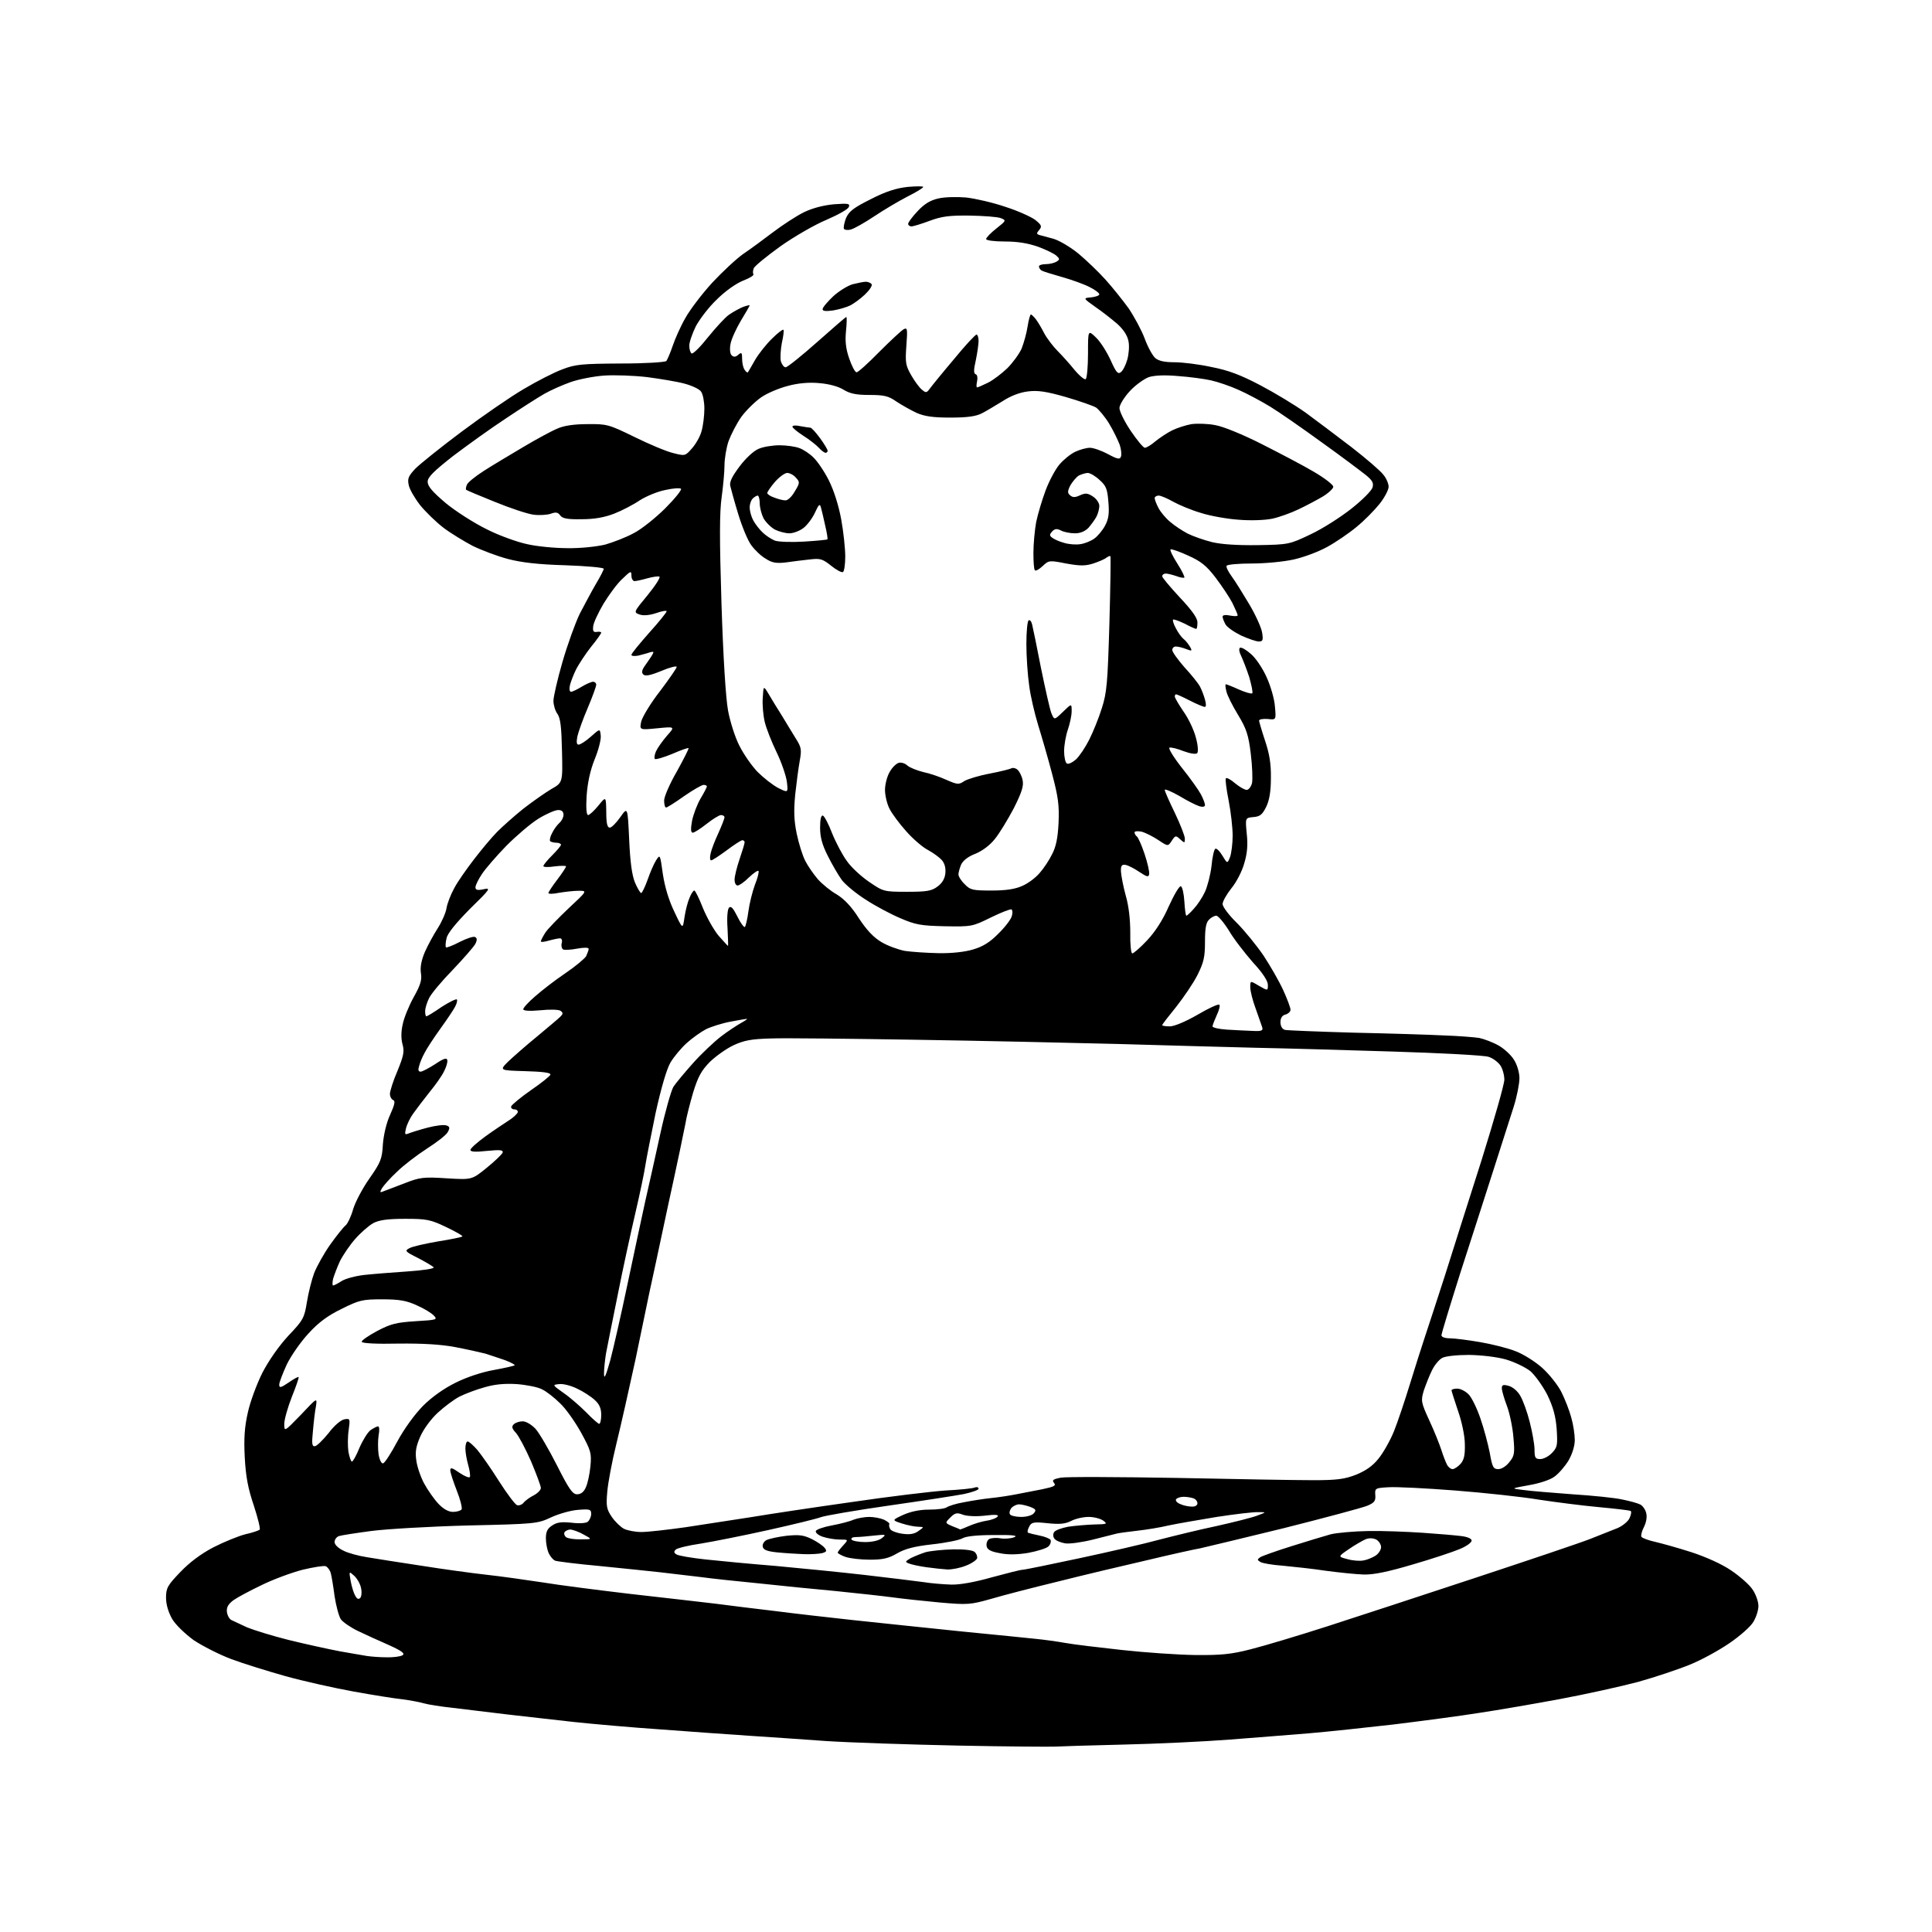 <?xml version="1.0" encoding="UTF-8" standalone="no"?>
<svg 
  version="1.1" 
  xmlns="http://www.w3.org/2000/svg" 
  xmlns:xlink="http://www.w3.org/1999/xlink" 
  xmlns:svg="http://www.w3.org/2000/svg"
  xmlns:rdf="http://www.w3.org/1999/02/22-rdf-syntax-ns#"
  xmlns:cc="http://creativecommons.org/ns#"
  xmlns:dc="http://purl.org/dc/elements/1.1/"
  viewBox="0 0 768 768"
  width="768"
  height="768"
>
<style>svg {background-color: white; }</style>"
<path stroke="none" fill="black" fill-rule="evenodd" d="M419.5,694.3C417.9,694.4 400.5,694.3 381.0,693.9C361.5,693.5 337.9,692.7 328.5,692.1C319.1,691.4 305.4,690.5 298.0,690.0C290.6,689.5 274.8,688.4 263.0,687.5C251.2,686.7 235.4,685.3 228.0,684.5C220.6,683.7 208.7,682.3 201.5,681.5C194.3,680.6 184.7,679.5 180.0,678.9C175.3,678.4 170.2,677.6 168.5,677.1C166.8,676.6 163.0,675.9 160.0,675.5C157.0,675.2 148.2,673.8 140.5,672.4C132.8,671.0 120.7,668.3 113.5,666.3C106.4,664.3 96.7,661.3 91.9,659.5C87.1,657.7 80.5,654.3 77.0,652.0C73.5,649.4 69.8,645.9 68.4,643.5C66.9,640.8 66.0,637.8 66.0,635.1C66.0,631.3 66.6,630.2 71.6,625.0C75.2,621.2 79.8,617.7 84.8,615.1C89.1,612.9 94.8,610.6 97.5,609.9C100.3,609.3 102.8,608.4 103.2,608.1C103.6,607.8 102.5,603.4 100.9,598.5C98.6,591.7 97.7,587.0 97.3,579.4C96.9,571.9 97.2,567.3 98.5,561.6C99.4,557.3 102.1,550.1 104.3,545.7C106.9,540.7 110.9,535.0 114.7,530.9C120.5,524.8 121.0,523.9 122.0,517.6C122.6,513.9 123.9,508.7 124.9,506.0C126.0,503.3 128.8,498.2 131.3,494.7C133.8,491.2 136.5,487.8 137.4,487.1C138.2,486.4 139.6,483.5 140.4,480.6C141.3,477.7 144.2,472.2 146.9,468.4C151.3,462.1 151.9,460.7 152.2,454.9C152.5,451.1 153.6,446.3 155.1,443.1C156.9,439.1 157.2,437.6 156.3,437.3C155.6,437.0 155.0,435.9 155.0,434.8C155.0,433.8 156.3,429.6 158.0,425.7C160.5,419.6 160.8,417.9 160.0,415.1C159.4,412.9 159.4,410.1 160.1,407.1C160.6,404.6 162.6,399.7 164.5,396.3C167.2,391.5 167.8,389.4 167.3,386.7C167.0,384.4 167.5,381.7 168.9,378.4C170.1,375.7 172.4,371.5 174.0,369.0C175.6,366.5 177.2,362.9 177.5,361.0C177.8,359.1 179.2,355.5 180.6,353.0C181.9,350.5 185.5,345.4 188.5,341.5C191.5,337.6 195.6,332.7 197.7,330.6C199.8,328.5 204.4,324.4 208.0,321.5C211.6,318.7 216.6,315.2 219.1,313.7C223.7,311.1 223.7,311.1 223.4,298.6C223.2,289.1 222.8,285.5 221.6,283.8C220.7,282.6 220.0,280.2 220.0,278.6C220.0,277.0 221.6,270.0 223.6,263.1C225.6,256.2 228.7,247.6 230.5,243.9C232.4,240.3 235.2,235.0 236.9,232.1C238.6,229.3 240.0,226.5 240.0,226.1C240.0,225.6 233.1,225.0 224.8,224.7C214.0,224.4 207.2,223.6 201.9,222.2C197.7,221.1 191.4,218.7 187.9,217.0C184.5,215.2 179.2,212.0 176.3,209.8C173.3,207.5 169.2,203.5 167.0,200.8C164.9,198.1 162.8,194.5 162.5,192.9C161.9,190.3 162.3,189.3 165.1,186.3C167.0,184.4 175.2,177.8 183.5,171.6C191.8,165.4 202.8,157.8 208.1,154.7C213.3,151.6 220.3,148.0 223.6,146.8C228.8,144.8 231.4,144.6 246.7,144.5C256.5,144.5 264.3,144.0 264.9,143.5C265.3,142.9 266.5,140.2 267.4,137.5C268.3,134.8 270.5,129.8 272.4,126.5C274.2,123.2 279.0,116.9 283.1,112.4C287.2,108.0 292.8,102.8 295.5,100.9C298.2,99.1 303.5,95.2 307.3,92.3C311.0,89.5 316.5,85.9 319.5,84.4C323.0,82.7 327.3,81.6 331.5,81.2C337.2,80.8 338.0,80.9 337.4,82.3C337.1,83.2 333.1,85.4 328.5,87.4C323.9,89.3 315.6,94.1 310.1,98.0C304.7,101.9 299.9,105.8 299.6,106.7C299.3,107.5 299.2,108.6 299.5,109.0C299.8,109.5 297.9,110.6 295.3,111.6C292.6,112.7 288.3,115.7 285.0,119.0C281.8,122.0 278.1,126.9 276.6,129.7C275.2,132.6 274.0,136.0 274.0,137.4C274.0,138.8 274.4,140.1 274.9,140.5C275.5,140.8 278.4,137.9 281.4,134.1C284.5,130.3 288.2,126.2 289.8,125.1C291.4,124.0 293.9,122.6 295.4,122.0C296.8,121.5 298.0,121.2 298.0,121.4C298.0,121.6 296.4,124.4 294.5,127.5C292.6,130.7 290.7,134.9 290.4,136.7C290.0,138.7 290.2,140.6 290.8,141.2C291.6,142.0 292.4,142.0 293.5,141.0C294.8,139.9 295.0,140.2 295.0,142.6C295.0,144.2 295.4,146.2 296.0,147.0C296.5,147.8 297.1,148.2 297.3,148.0C297.5,147.7 298.8,145.5 300.2,143.0C301.7,140.5 304.7,136.7 306.9,134.6C309.1,132.4 311.2,130.8 311.4,131.1C311.7,131.3 311.4,133.7 310.8,136.3C310.3,139.0 310.1,142.2 310.4,143.6C310.8,144.9 311.6,146.0 312.3,146.0C313.0,146.0 318.6,141.5 324.8,136.0C331.0,130.5 336.2,126.0 336.4,126.0C336.7,126.0 336.6,128.5 336.3,131.6C335.9,135.6 336.2,138.6 337.6,142.6C338.6,145.5 339.9,148.0 340.5,148.0C341.1,148.0 345.1,144.4 349.5,139.9C353.9,135.5 358.3,131.4 359.2,130.9C360.7,130.1 360.8,130.7 360.3,137.4C359.8,144.2 360.0,145.3 362.3,149.3C363.7,151.7 365.6,154.3 366.6,155.0C368.0,156.2 368.4,156.2 369.6,154.5C370.4,153.4 374.7,148.1 379.2,142.8C383.6,137.4 387.7,133.0 388.2,133.0C388.6,133.0 389.0,134.1 389.0,135.5C389.0,136.8 388.5,140.3 387.9,143.2C387.0,147.1 387.0,148.5 387.9,148.8C388.5,149.0 388.7,150.2 388.4,151.6C388.1,152.9 388.1,154.0 388.4,154.0C388.8,154.0 390.7,153.1 392.8,152.1C394.8,151.1 398.2,148.5 400.4,146.4C402.5,144.3 405.1,140.8 406.1,138.6C407.0,136.3 408.1,132.4 408.5,129.7C408.9,127.1 409.5,125.0 409.8,125.0C410.0,125.0 410.9,125.8 411.7,126.8C412.4,127.7 414.0,130.3 415.1,132.5C416.3,134.7 418.7,137.8 420.4,139.5C422.1,141.2 425.1,144.5 427.1,147.0C429.2,149.5 431.2,151.1 431.6,150.7C432.1,150.2 432.5,145.6 432.5,140.5C432.5,131.1 432.5,131.1 435.7,134.2C437.4,135.8 440.0,139.9 441.5,143.2C443.7,148.1 444.4,148.9 445.6,147.9C446.4,147.3 447.5,145.1 448.1,143.0C448.7,140.9 449.0,137.6 448.6,135.7C448.2,133.4 446.6,131.0 444.2,128.8C442.1,127.0 438.2,123.9 435.4,122.0C430.5,118.5 430.5,118.5 433.8,118.2C435.5,118.0 437.0,117.5 437.0,117.0C437.0,116.5 435.2,115.1 433.1,114.1C431.0,113.0 426.0,111.2 422.1,110.1C418.2,109.0 414.6,107.9 414.0,107.5C413.5,107.2 413.0,106.5 413.0,105.9C413.0,105.4 414.2,105.0 415.8,105.0C417.3,105.0 419.2,104.5 420.0,104.0C421.3,103.2 421.3,102.9 420.0,101.7C419.2,100.9 415.9,99.3 412.7,98.1C408.7,96.7 404.6,96.0 399.5,96.0C395.4,96.0 392.0,95.6 392.0,95.0C392.0,94.5 393.8,92.6 396.1,90.8C400.0,87.7 400.1,87.6 397.8,86.7C396.5,86.2 391.0,85.8 385.5,85.7C377.4,85.6 374.3,86.0 369.5,87.8C366.3,89.0 363.0,90.0 362.3,90.0C361.6,90.0 361.0,89.5 361.0,89.0C361.0,88.4 362.7,86.1 364.8,83.9C367.4,81.1 369.8,79.6 373.0,78.9C375.4,78.3 380.4,78.2 384.0,78.5C387.6,78.9 394.6,80.5 399.6,82.2C404.6,83.8 409.9,86.2 411.5,87.4C414.0,89.4 414.3,90.0 413.1,91.4C412.0,92.7 412.0,93.0 413.1,93.4C413.9,93.6 416.4,94.3 418.7,94.9C421.1,95.6 425.5,98.2 428.8,100.9C431.9,103.5 436.7,108.1 439.4,111.1C442.1,114.1 446.2,119.2 448.6,122.5C450.9,125.9 453.8,131.3 455.0,134.5C456.2,137.8 458.1,141.3 459.2,142.3C460.6,143.5 462.9,144.0 466.9,144.0C470.0,144.0 476.6,144.8 481.6,145.9C488.4,147.2 493.3,149.1 501.1,153.2C506.8,156.2 514.9,161.1 519.1,164.1C523.2,167.1 531.4,173.3 537.3,177.8C543.1,182.3 548.8,187.2 549.9,188.7C551.1,190.1 552.0,192.3 552.0,193.5C552.0,194.7 550.4,197.8 548.4,200.3C546.4,202.8 542.3,207.0 539.2,209.5C536.2,212.0 530.9,215.6 527.6,217.4C524.2,219.3 518.3,221.5 514.3,222.4C510.3,223.3 502.8,224.0 497.6,224.0C492.4,224.0 487.9,224.4 487.6,224.9C487.3,225.3 488.2,227.2 489.6,229.1C491.0,231.0 494.1,236.0 496.6,240.2C499.1,244.4 501.4,249.5 501.7,251.4C502.2,254.5 502.0,255.0 500.4,255.0C499.3,255.0 496.2,253.9 493.3,252.6C490.5,251.2 487.7,249.3 487.1,248.1C486.5,247.0 486.0,245.7 486.0,245.1C486.0,244.5 487.2,244.3 489.0,244.7C490.6,245.0 492.0,245.0 492.0,244.6C492.0,244.2 491.0,242.0 489.9,239.7C488.7,237.4 485.7,232.9 483.2,229.6C479.6,224.9 477.4,223.1 472.2,220.8C468.7,219.2 465.5,218.1 465.3,218.4C465.0,218.7 466.2,221.2 468.0,224.0C469.8,226.8 471.0,229.3 470.8,229.6C470.5,229.8 469.1,229.6 467.6,229.0C466.1,228.5 464.2,228.0 463.4,228.0C462.6,228.0 462.0,228.5 462.0,229.1C462.0,229.6 465.2,233.4 469.0,237.5C473.9,242.7 476.0,245.7 476.0,247.4C476.0,248.9 475.8,250.0 475.5,250.0C475.2,250.0 473.1,249.1 470.9,247.9C468.6,246.8 466.6,246.1 466.3,246.3C466.1,246.6 466.5,248.1 467.4,249.7C468.2,251.3 469.6,253.3 470.5,254.0C471.4,254.7 472.5,256.2 473.1,257.2C474.0,258.8 473.8,258.9 471.5,258.0C470.0,257.4 468.2,257.0 467.4,257.0C466.6,257.0 466.0,257.6 466.0,258.4C466.0,259.2 468.2,262.2 470.8,265.2C473.5,268.1 476.3,271.6 477.0,272.9C477.7,274.2 478.6,276.6 479.0,278.1C479.5,279.9 479.5,281.0 478.9,281.0C478.4,281.0 475.7,279.9 473.0,278.5C470.3,277.1 467.8,276.0 467.5,276.0C467.2,276.0 467.0,276.4 467.0,276.9C467.0,277.4 468.6,280.1 470.5,282.9C472.5,285.7 474.7,290.4 475.4,293.3C476.2,296.1 476.4,298.9 475.9,299.4C475.4,299.9 473.2,299.6 470.5,298.6C468.0,297.6 465.5,297.0 464.9,297.2C464.3,297.4 466.5,301.0 469.8,305.2C473.1,309.3 476.5,314.1 477.4,315.8C478.3,317.5 479.0,319.4 479.0,320.0C479.0,320.7 478.1,320.9 476.8,320.5C475.5,320.1 471.9,318.3 468.8,316.4C465.6,314.6 463.0,313.5 463.0,314.0C463.0,314.5 464.8,318.6 467.0,323.1C469.2,327.7 471.0,332.3 471.0,333.4C471.0,335.2 470.9,335.2 469.1,333.6C467.4,332.0 467.2,332.1 465.8,334.2C464.3,336.5 464.3,336.5 460.4,333.9C458.3,332.5 455.3,331.0 453.8,330.6C452.2,330.3 451.0,330.4 451.0,330.9C451.0,331.4 451.4,332.1 451.9,332.5C452.4,332.8 453.8,335.9 455.0,339.5C456.2,343.1 457.0,346.7 456.8,347.5C456.6,348.8 455.9,348.6 452.9,346.6C451.0,345.3 448.5,344.0 447.4,343.8C445.9,343.6 445.5,344.1 445.6,346.5C445.7,348.1 446.5,352.4 447.5,356.0C448.7,360.1 449.3,365.5 449.3,370.8C449.2,375.3 449.6,379.0 450.1,379.0C450.6,379.0 453.3,376.7 456.0,373.8C459.2,370.4 462.2,365.8 464.6,360.3C466.7,355.7 468.8,352.1 469.4,352.3C470.0,352.5 470.6,355.2 470.8,358.3C471.0,361.4 471.3,364.0 471.6,364.0C471.9,364.0 473.2,362.8 474.6,361.2C476.0,359.7 478.0,356.7 479.0,354.5C480.0,352.3 481.2,347.7 481.6,344.2C481.9,340.8 482.6,337.7 483.1,337.4C483.6,337.1 484.9,338.4 485.9,340.1C487.9,343.4 487.9,343.4 489.0,340.6C489.5,339.1 490.0,335.3 490.0,332.2C490.0,329.1 489.3,322.8 488.4,318.2C487.5,313.7 487.0,309.7 487.3,309.4C487.6,309.0 489.3,309.9 491.0,311.4C492.7,312.8 494.8,314.0 495.6,314.0C496.3,314.0 497.3,312.8 497.7,311.3C498.0,309.7 497.8,304.5 497.2,299.6C496.3,292.2 495.5,289.7 492.1,284.1C489.9,280.5 487.8,276.3 487.5,274.8C487.1,273.2 487.0,272.0 487.3,272.0C487.5,272.0 489.9,272.9 492.5,274.1C495.0,275.2 497.4,275.9 497.8,275.6C498.1,275.2 497.5,272.4 496.6,269.2C495.6,266.1 494.1,262.3 493.4,260.8C492.6,259.2 492.4,257.9 492.9,257.5C493.5,257.2 495.4,258.3 497.3,260.0C499.2,261.6 502.0,265.8 503.5,269.2C505.1,272.7 506.6,277.9 506.8,280.8C507.3,286.2 507.3,286.2 503.9,285.8C502.0,285.7 500.5,285.9 500.5,286.5C500.6,287.1 501.6,290.6 502.9,294.5C504.6,299.6 505.3,303.6 505.2,309.3C505.2,314.6 504.6,318.2 503.3,320.8C501.8,323.8 500.9,324.6 498.2,324.8C495.0,325.1 495.0,325.1 495.6,331.4C496.1,335.8 495.8,339.3 494.6,343.2C493.8,346.2 491.5,350.7 489.5,353.1C487.6,355.5 486.0,358.3 486.0,359.4C486.0,360.4 488.5,363.8 491.6,366.8C494.7,369.9 499.5,375.8 502.3,379.9C505.0,384.0 508.5,390.1 510.1,393.6C511.7,397.1 513.0,400.6 513.0,401.4C513.0,402.1 512.1,403.0 511.0,403.3C509.7,403.6 509.0,404.7 509.0,406.3C509.0,407.9 509.7,409.1 510.8,409.4C511.7,409.6 524.0,410.1 538.0,410.5C552.0,410.8 568.2,411.3 574.0,411.6C579.8,411.8 586.1,412.3 588.0,412.6C589.9,413.0 593.4,414.3 595.7,415.6C598.0,416.9 600.8,419.5 601.9,421.4C603.1,423.3 604.0,426.4 604.0,428.6C604.0,430.8 603.0,435.9 601.7,440.0C600.4,444.1 596.8,455.4 593.7,465.0C590.6,474.6 584.7,493.1 580.5,506.0C576.4,519.0 573.0,530.1 573.0,530.8C573.0,531.5 574.4,532.0 576.4,532.0C578.2,532.0 583.6,532.7 588.3,533.5C593.0,534.3 599.4,535.9 602.4,537.1C605.4,538.2 610.2,541.2 613.0,543.7C615.8,546.2 619.3,550.6 620.7,553.4C622.1,556.2 623.9,560.8 624.6,563.5C625.4,566.2 626.0,570.3 626.0,572.4C626.0,574.8 625.0,578.0 623.5,580.6C622.1,582.9 619.6,585.8 617.9,587.0C616.2,588.3 611.8,589.7 607.7,590.4C600.5,591.7 600.5,591.7 605.6,592.3C608.4,592.7 617.2,593.4 625.1,594.0C633.0,594.5 642.0,595.4 645.0,596.1C648.0,596.7 651.2,597.6 652.1,598.1C653.0,598.6 654.1,600.1 654.4,601.5C654.8,603.0 654.4,605.2 653.5,607.0C652.6,608.7 652.2,610.5 652.5,610.9C652.8,611.4 655.2,612.3 657.9,612.9C660.5,613.5 667.0,615.3 672.3,617.0C678.1,618.9 684.4,621.7 688.2,624.3C691.6,626.6 695.5,630.0 696.7,631.9C698.0,633.8 699.0,636.7 699.0,638.4C699.0,640.1 698.1,642.9 697.0,644.7C696.0,646.5 691.7,650.3 687.6,653.1C683.4,656.0 676.3,659.9 671.8,661.7C667.2,663.6 657.9,666.7 651.1,668.6C644.3,670.4 630.3,673.5 620.1,675.4C609.9,677.3 595.4,679.8 588.0,680.9C580.6,682.1 565.3,684.1 554.0,685.5C542.7,686.8 527.6,688.4 520.5,689.0C513.4,689.6 499.2,690.7 489.0,691.5C478.8,692.3 459.7,693.2 446.5,693.5C433.3,693.8 421.1,694.2 419.5,694.3zM153.5,658.8C156.2,658.9 159.2,658.5 160.0,658.0C161.1,657.3 159.8,656.3 154.5,653.9C150.6,652.2 145.1,649.7 142.2,648.3C139.3,646.9 136.3,644.8 135.5,643.7C134.7,642.5 133.6,638.4 133.0,634.5C132.5,630.6 131.8,626.5 131.5,625.4C131.2,624.2 130.3,623.0 129.5,622.6C128.7,622.3 124.5,623.0 120.3,624.0C116.0,625.1 108.7,627.8 104.2,630.0C99.6,632.2 94.5,634.9 92.8,636.1C90.7,637.7 90.0,638.9 90.2,640.8C90.4,642.2 91.2,643.6 92.0,644.0C92.8,644.4 95.6,645.7 98.2,646.9C100.9,648.0 108.3,650.3 114.7,651.9C121.2,653.5 130.3,655.5 135.0,656.4C139.7,657.2 144.6,658.1 146.0,658.3C147.4,658.5 150.8,658.8 153.5,658.8zM475.1,657.9C485.4,658.0 489.5,657.6 497.2,655.6C502.4,654.3 516.1,650.2 527.6,646.5C539.1,642.8 565.6,634.1 586.5,627.2C607.4,620.3 627.9,613.4 632.0,611.8C636.1,610.2 641.1,608.2 643.1,607.4C645.1,606.5 647.3,604.7 647.8,603.4C648.4,602.1 648.6,600.9 648.2,600.6C647.8,600.4 642.1,599.7 635.5,599.1C628.9,598.5 618.1,597.1 611.5,596.1C604.9,595.0 590.0,593.4 578.5,592.5C567.0,591.6 555.0,591.0 552.0,591.2C546.7,591.5 546.5,591.6 546.7,594.3C546.9,596.7 546.3,597.4 543.4,598.6C541.4,599.4 526.5,603.4 510.2,607.5C493.8,611.5 478.9,615.1 477.0,615.5C475.1,615.8 465.6,617.9 456.0,620.2C446.4,622.4 430.4,626.2 420.5,628.7C410.6,631.1 398.6,634.2 393.9,635.6C385.7,637.9 384.7,638.0 373.4,637.0C366.9,636.4 358.6,635.5 355.0,635.0C351.4,634.5 341.3,633.4 332.5,632.5C323.7,631.7 309.8,630.3 301.5,629.4C293.2,628.6 282.9,627.5 278.5,626.9C274.1,626.4 266.9,625.5 262.4,625.0C258.0,624.5 247.1,623.4 238.2,622.5C229.4,621.7 221.5,620.7 220.7,620.4C219.9,620.1 218.8,618.8 218.1,617.4C217.5,616.0 217.0,613.4 217.0,611.5C217.0,608.9 217.6,607.6 219.5,606.4C221.4,605.1 223.3,604.9 227.2,605.3C230.4,605.7 232.9,605.5 233.7,604.9C234.4,604.2 235.0,602.9 235.0,601.8C235.0,600.0 234.5,599.8 229.7,600.2C226.9,600.4 222.0,601.8 219.0,603.2C213.7,605.7 212.7,605.8 186.0,606.4C170.9,606.8 153.6,607.8 147.5,608.6C141.5,609.4 135.7,610.3 134.8,610.6C133.8,610.9 133.0,612.0 133.0,613.0C133.0,614.0 134.4,615.4 136.5,616.4C138.4,617.4 142.6,618.5 145.8,619.0C148.9,619.5 158.7,621.1 167.5,622.4C176.3,623.8 188.0,625.4 193.5,626.0C199.0,626.6 208.9,628.0 215.5,629.0C222.1,630.1 237.8,632.1 250.5,633.6C263.1,635.0 278.4,636.8 284.5,637.5C290.6,638.3 301.1,639.6 308.0,640.4C314.9,641.3 328.8,642.9 339.0,644.0C349.2,645.1 368.5,647.1 382.0,648.5C395.5,649.8 409.0,651.2 412.0,651.5C415.0,651.8 420.2,652.5 423.5,653.1C426.8,653.7 436.9,654.9 446.0,655.9C455.1,656.9 468.2,657.8 475.1,657.9zM143.2,635.2C143.7,634.7 143.9,632.8 143.5,631.2C143.2,629.6 141.9,627.4 140.8,626.4C138.7,624.5 138.7,624.5 139.4,628.5C139.8,630.7 140.6,633.3 141.2,634.3C141.9,635.6 142.5,635.9 143.2,635.2zM378.1,629.9C381.6,630.0 387.6,628.9 394.3,627.0C400.2,625.4 405.7,624.0 406.5,624.0C407.3,624.0 417.5,621.9 429.2,619.4C440.9,616.9 455.2,613.6 461.0,612.0C466.8,610.5 477.0,608.0 483.7,606.6C490.4,605.1 497.6,603.3 499.7,602.5C503.5,601.1 503.5,601.1 500.2,601.1C498.4,601.0 490.9,601.9 483.7,603.0C476.4,604.2 467.8,605.7 464.5,606.4C461.2,607.2 455.6,608.1 452.0,608.5C448.4,608.9 444.8,609.4 444.0,609.6C443.2,609.8 438.9,610.9 434.5,612.0C430.1,613.1 425.1,613.8 423.4,613.5C421.6,613.2 419.7,612.4 419.2,611.7C418.6,611.0 418.5,609.9 419.0,609.1C419.4,608.3 422.0,607.4 424.6,606.9C427.3,606.5 432.0,606.1 435.0,606.0C440.1,605.9 440.3,605.8 438.6,604.5C437.5,603.7 434.9,603.0 432.8,603.0C430.6,603.0 427.5,603.7 425.8,604.6C423.4,605.8 421.2,606.0 416.4,605.5C410.8,604.9 410.0,605.1 409.1,606.9C408.5,608.0 408.3,609.1 408.7,609.3C409.2,609.5 411.2,610.0 413.2,610.4C415.3,610.8 417.2,611.6 417.6,612.1C417.9,612.7 417.6,613.9 416.8,614.7C416.0,615.5 412.4,616.6 408.7,617.3C404.4,618.0 400.6,618.1 397.4,617.4C393.9,616.8 392.4,616.0 392.2,614.6C392.0,613.6 392.4,612.3 393.2,611.8C393.9,611.4 395.9,611.2 397.6,611.5C399.3,611.8 401.8,611.6 403.1,611.1C404.9,610.4 402.7,610.1 395.1,610.2C388.3,610.2 383.9,610.7 382.6,611.5C381.4,612.2 376.1,613.3 370.6,613.9C363.4,614.7 359.7,615.7 356.6,617.5C353.2,619.5 350.9,620.0 345.8,620.0C342.2,620.0 337.9,619.5 336.1,618.9C334.4,618.3 333.0,617.5 333.0,617.2C333.0,616.9 334.0,615.6 335.2,614.3C337.3,612.0 337.3,612.0 333.8,612.0C331.9,612.0 328.9,611.5 327.1,610.9C325.3,610.3 324.1,609.3 324.3,608.6C324.5,608.0 327.3,607.0 330.6,606.4C333.8,605.8 337.8,604.8 339.3,604.1C340.9,603.5 343.7,603.0 345.5,603.0C347.4,603.0 350.0,603.5 351.4,604.1C352.8,604.8 353.8,605.6 353.5,605.9C353.3,606.3 353.5,607.2 353.9,607.9C354.4,608.6 356.5,609.4 358.8,609.7C361.6,610.1 363.5,609.8 365.1,608.6C367.4,607.0 367.4,607.0 365.0,606.9C363.6,606.9 360.7,606.3 358.5,605.6C354.5,604.3 354.5,604.3 359.0,602.2C361.9,600.9 365.5,600.1 369.3,600.1C372.5,600.1 375.7,599.7 376.3,599.2C377.0,598.7 380.0,597.7 383.0,597.2C386.0,596.6 391.0,595.8 394.0,595.5C397.0,595.2 401.5,594.5 404.0,594.0C406.5,593.5 411.1,592.6 414.3,592.0C419.0,591.0 419.9,590.6 419.0,589.5C418.1,588.4 418.6,588.0 421.6,587.4C423.7,587.0 444.5,587.1 467.9,587.5C491.3,588.0 515.7,588.4 522.0,588.4C531.4,588.4 534.5,588.0 539.1,586.2C543.0,584.6 545.7,582.7 548.0,579.8C549.8,577.6 552.6,572.7 554.1,569.0C555.6,565.3 558.4,556.9 560.4,550.4C562.4,543.9 565.1,535.4 566.4,531.5C567.7,527.6 571.3,516.6 574.4,507.0C577.4,497.4 584.0,476.7 589.0,461.0C593.9,445.3 598.0,431.0 598.0,429.2C598.0,427.4 597.3,424.8 596.4,423.5C595.5,422.2 593.4,420.6 591.7,420.1C589.9,419.5 572.8,418.6 553.5,418.0C534.2,417.4 509.7,416.7 499.0,416.5C488.3,416.2 463.8,415.6 444.5,415.0C425.2,414.5 388.6,413.7 363.0,413.3C337.4,412.9 312.0,412.6 306.6,412.8C298.6,413.0 295.7,413.6 291.6,415.5C288.8,416.8 284.6,419.8 282.2,422.1C278.8,425.6 277.5,427.9 275.5,434.4C274.2,438.9 272.8,444.3 272.5,446.5C272.1,448.7 269.0,463.6 265.5,479.5C262.1,495.4 258.8,511.0 258.1,514.0C257.5,517.0 255.0,529.0 252.6,540.5C250.1,552.0 246.7,567.1 245.0,574.0C243.3,580.9 241.7,589.4 241.4,593.0C240.9,598.7 241.1,599.9 243.2,603.0C244.5,604.9 246.7,607.0 248.0,607.7C249.4,608.4 252.5,609.0 255.0,609.0C257.5,609.0 265.4,608.1 272.5,607.1C279.6,606.0 291.4,604.2 298.5,603.1C305.6,601.9 323.6,599.2 338.5,597.1C353.4,594.9 370.1,592.9 375.8,592.5C381.5,592.2 386.7,591.7 387.5,591.3C388.3,591.0 389.0,591.2 389.0,591.8C389.0,592.3 386.4,593.2 383.2,593.9C380.1,594.5 366.6,596.6 353.3,598.5C340.0,600.4 327.9,602.5 326.3,603.1C324.8,603.7 315.4,606.0 305.5,608.2C295.6,610.4 283.5,612.8 278.6,613.6C273.7,614.3 269.2,615.4 268.6,616.0C267.8,616.8 267.9,617.3 268.9,617.9C269.6,618.4 274.8,619.3 280.4,619.9C285.9,620.5 298.6,621.7 308.5,622.5C318.4,623.4 334.4,625.0 344.0,626.1C353.6,627.2 364.0,628.5 367.0,628.9C370.0,629.4 375.0,629.8 378.1,629.9zM542.1,625.9C539.0,625.8 532.2,625.1 527.0,624.4C521.8,623.6 514.1,622.8 510.0,622.4C505.8,622.1 501.7,621.4 501.0,620.9C499.7,620.1 499.7,619.9 501.0,619.0C501.8,618.5 507.4,616.5 513.5,614.6C519.5,612.7 526.5,610.6 529.0,609.9C531.5,609.3 538.2,608.7 544.0,608.6C549.8,608.5 559.5,608.9 565.5,609.3C571.5,609.7 578.4,610.3 580.8,610.6C583.3,610.9 585.0,611.6 585.0,612.4C585.0,613.2 582.9,614.7 580.2,615.8C577.6,616.9 569.2,619.7 561.6,621.9C551.8,624.8 546.1,626.0 542.1,625.9zM376.7,623.9C375.0,623.8 371.1,623.4 368.3,623.0C365.4,622.6 362.2,621.9 361.3,621.5C359.7,620.9 359.8,620.7 362.0,619.4C363.4,618.7 366.1,617.6 368.0,617.0C370.0,616.5 374.8,616.0 378.8,615.9C383.1,615.8 386.6,616.2 387.4,616.9C388.2,617.6 388.6,618.8 388.4,619.5C388.1,620.2 386.1,621.6 383.9,622.4C381.7,623.3 378.5,623.9 376.7,623.9zM542.0,620.3C543.4,620.1 545.5,619.2 546.8,618.4C548.0,617.6 549.0,616.1 549.0,615.0C549.0,613.9 548.1,612.6 547.1,612.0C545.8,611.4 544.3,611.3 542.8,611.9C541.5,612.5 538.5,614.2 536.2,615.8C531.8,618.8 531.8,618.8 535.7,619.8C537.8,620.4 540.6,620.6 542.0,620.3zM319.5,617.8C316.8,617.7 312.0,617.4 309.0,617.1C305.0,616.7 303.4,616.1 303.2,614.8C303.0,613.9 303.7,612.7 304.7,612.2C305.7,611.7 309.3,610.9 312.6,610.5C317.7,610.0 319.4,610.2 322.7,611.8C324.9,612.9 327.2,614.5 327.8,615.3C328.8,616.5 328.6,616.9 326.8,617.4C325.5,617.7 322.2,617.9 319.5,617.8zM343.9,613.0C346.7,613.0 349.4,612.4 350.6,611.4C352.4,610.0 352.2,609.9 347.6,610.4C344.9,610.7 341.6,611.0 340.3,611.0C338.9,611.0 338.2,611.4 338.5,612.0C338.8,612.5 341.3,613.0 343.9,613.0zM231.0,611.9C235.5,611.9 235.5,611.9 232.0,610.0C230.1,608.9 227.7,608.1 226.8,608.0C225.9,608.0 224.8,608.5 224.4,609.1C224.1,609.7 224.4,610.6 225.1,611.1C225.9,611.6 228.5,612.0 231.0,611.9zM381.7,608.0C381.8,608.0 383.4,607.4 385.2,606.6C387.0,605.8 390.2,604.8 392.2,604.5C394.3,604.2 396.2,603.4 396.6,602.8C397.1,602.1 395.5,602.0 391.4,602.5C387.9,602.9 384.4,602.7 382.7,602.1C380.4,601.2 379.6,601.4 377.8,603.2C375.6,605.4 375.6,605.4 378.6,606.7C380.2,607.3 381.6,607.9 381.7,608.0zM405.9,603.0C408.1,603.0 410.3,602.4 411.0,601.5C412.0,600.3 411.8,599.9 409.5,599.0C408.1,598.5 406.1,598.0 405.1,598.0C404.1,598.0 402.7,598.7 402.0,599.5C401.4,600.3 401.1,601.4 401.5,602.0C401.8,602.5 403.8,603.0 405.9,603.0zM180.1,601.0C181.6,601.0 183.2,600.5 183.5,600.0C183.8,599.4 183.0,596.1 181.6,592.6C180.2,589.0 179.0,585.4 179.0,584.5C179.0,583.2 179.7,583.4 182.7,585.5C184.8,586.9 186.6,587.6 186.8,587.1C187.0,586.5 186.7,584.4 186.1,582.3C185.5,580.2 185.0,577.3 185.0,575.8C185.0,574.2 185.4,573.0 185.9,573.0C186.4,573.0 188.1,574.5 189.7,576.3C191.2,578.1 195.1,583.6 198.3,588.7C201.5,593.7 204.7,598.0 205.5,598.3C206.2,598.6 207.4,598.2 208.1,597.4C208.8,596.5 210.6,595.2 212.2,594.4C213.7,593.6 215.0,592.3 215.0,591.5C215.0,590.7 213.2,585.9 211.1,580.9C208.9,575.9 206.2,570.8 205.1,569.6C203.5,567.9 203.3,567.1 204.2,566.2C204.9,565.5 206.5,565.0 207.8,565.0C209.1,565.0 211.3,566.3 212.9,568.0C214.4,569.7 218.2,576.2 221.4,582.5C226.2,592.0 227.6,594.0 229.4,594.0C230.9,594.0 232.1,593.1 232.9,591.2C233.6,589.7 234.4,586.0 234.7,582.9C235.2,577.6 234.9,576.7 231.0,569.5C228.6,565.2 224.9,559.9 222.6,557.8C220.4,555.6 217.2,553.1 215.5,552.3C213.9,551.4 209.3,550.5 205.4,550.2C200.5,549.9 196.5,550.3 192.5,551.5C189.2,552.4 184.8,554.1 182.6,555.2C180.5,556.3 176.6,559.2 174.0,561.6C171.2,564.2 168.3,568.2 167.0,571.2C165.3,575.1 165.0,577.3 165.5,580.6C165.8,583.0 167.2,587.1 168.6,589.7C170.0,592.3 172.6,596.0 174.3,597.8C176.3,599.9 178.3,601.0 180.1,601.0zM473.8,598.9C475.0,599.0 476.0,598.4 476.0,597.6C476.0,596.8 475.3,595.9 474.4,595.6C473.5,595.3 471.8,595.0 470.5,595.0C469.2,595.0 467.8,595.5 467.5,596.0C467.2,596.6 467.9,597.4 469.2,597.9C470.5,598.5 472.5,598.9 473.8,598.9zM577.4,584.0C578.1,584.0 579.5,583.1 580.6,581.9C582.0,580.3 582.4,578.4 582.3,574.1C582.3,570.9 581.1,565.1 579.6,560.9C578.2,556.7 577.0,553.0 577.0,552.7C577.0,552.3 578.0,552.0 579.3,552.0C580.6,552.0 582.7,553.1 583.9,554.4C585.1,555.7 587.2,560.0 588.5,563.9C589.9,567.9 591.5,574.0 592.2,577.5C593.2,583.2 593.6,584.0 595.6,584.0C596.9,584.0 598.8,582.8 600.0,581.2C602.0,578.8 602.2,577.7 601.6,571.3C601.3,567.4 600.1,561.7 599.0,558.8C597.9,555.9 597.0,552.8 597.0,551.8C597.0,550.5 597.6,550.3 599.7,550.9C601.3,551.3 603.3,553.0 604.3,554.8C605.4,556.6 607.1,561.3 608.1,565.3C609.1,569.2 610.0,574.2 610.0,576.2C610.0,579.5 610.3,580.0 612.3,580.0C613.6,580.0 615.7,578.9 617.0,577.5C619.1,575.3 619.2,574.4 618.8,568.0C618.4,562.9 617.4,559.3 615.1,554.5C613.3,551.0 610.3,546.8 608.4,545.1C606.4,543.5 602.0,541.4 598.6,540.4C595.0,539.4 589.1,538.7 584.0,538.6C579.1,538.6 574.5,539.1 573.3,539.8C572.0,540.5 570.2,542.7 569.2,544.8C568.2,546.8 566.8,550.4 566.0,552.7C564.8,556.8 564.8,557.3 568.2,564.7C570.2,569.0 572.3,574.3 573.0,576.5C573.7,578.7 574.7,581.3 575.2,582.2C575.7,583.2 576.7,584.0 577.4,584.0zM152.3,581.7C153.0,581.5 155.5,577.6 158.0,572.9C160.7,567.9 164.8,562.3 168.1,558.9C171.7,555.3 176.5,551.9 181.2,549.6C185.6,547.4 191.7,545.4 196.3,544.6C200.6,543.8 204.3,543.0 204.6,542.7C204.8,542.5 203.1,541.6 200.8,540.7C198.4,539.9 194.9,538.7 193.0,538.1C191.1,537.6 185.7,536.4 181.0,535.5C175.2,534.4 168.0,534.0 158.3,534.1C150.0,534.3 143.9,534.0 143.8,533.4C143.6,532.9 146.4,531.0 149.9,529.1C155.4,526.2 157.6,525.7 165.2,525.2C173.6,524.7 174.0,524.6 172.5,523.0C171.6,522.0 168.5,520.1 165.7,518.9C161.6,517.0 158.7,516.5 151.9,516.5C144.1,516.5 142.8,516.8 135.8,520.3C130.4,522.9 126.6,525.7 122.7,530.0C119.6,533.3 115.7,538.9 114.0,542.4C112.4,545.9 111.0,549.5 111.0,550.4C111.0,551.8 111.6,551.7 114.7,549.6C116.7,548.2 118.5,547.2 118.7,547.4C118.9,547.6 117.7,551.1 116.0,555.3C114.4,559.4 113.0,564.3 113.0,566.0C113.0,569.2 113.0,569.2 119.6,562.4C126.1,555.5 126.1,555.5 125.6,559.0C125.2,560.9 124.7,565.3 124.4,568.8C123.9,573.7 124.0,575.0 125.1,574.9C125.9,574.9 128.3,572.5 130.6,569.7C132.9,566.6 135.6,564.4 136.9,564.2C139.2,563.8 139.2,564.0 138.6,568.5C138.2,571.1 138.2,574.9 138.5,577.1C138.9,579.2 139.5,581.0 139.9,581.0C140.3,581.0 141.7,578.5 142.9,575.5C144.2,572.5 146.2,569.3 147.3,568.5C148.5,567.7 149.8,567.0 150.3,567.0C150.8,567.0 150.9,568.6 150.5,570.6C150.2,572.6 150.2,576.0 150.5,578.2C150.9,580.5 151.7,581.9 152.3,581.7zM238.2,566.0C238.6,566.0 239.0,564.4 239.0,562.5C239.0,559.9 238.3,558.2 236.4,556.5C235.0,555.2 231.8,553.1 229.4,552.0C227.0,550.8 223.8,550.0 222.3,550.2C219.5,550.5 219.5,550.5 224.0,553.7C226.5,555.4 230.5,558.9 233.0,561.4C235.4,563.9 237.8,566.0 238.2,566.0zM242.6,540.7C243.9,535.8 247.0,522.1 249.5,510.2C252.0,498.2 255.2,483.6 256.5,477.5C257.9,471.4 260.6,459.3 262.5,450.6C264.4,441.9 266.8,433.5 267.7,432.0C268.7,430.5 272.2,426.3 275.5,422.6C278.8,418.9 283.8,414.2 286.5,412.1C289.2,410.0 292.9,407.6 294.5,406.7C296.1,405.8 297.2,405.1 296.9,405.0C296.6,405.0 293.7,405.5 290.5,406.1C287.2,406.7 282.8,408.1 280.7,409.1C278.6,410.2 275.1,412.7 272.9,414.7C270.7,416.7 267.8,420.2 266.5,422.4C265.0,425.0 262.8,432.5 260.6,442.5C258.8,451.3 256.9,460.8 256.5,463.5C256.1,466.2 254.3,474.8 252.5,482.5C250.7,490.2 247.5,504.8 245.5,515.0C243.4,525.2 241.4,535.5 240.9,538.0C240.5,540.5 240.1,544.1 240.1,546.0C240.1,548.6 240.8,547.1 242.6,540.7zM132.4,511.0C132.8,511.0 134.3,510.2 135.7,509.3C137.2,508.3 141.3,507.2 144.9,506.8C148.6,506.4 156.3,505.8 162.2,505.4C168.1,505.0 172.7,504.3 172.4,503.8C172.1,503.4 169.3,501.7 166.2,500.1C161.0,497.5 160.8,497.2 162.7,496.2C163.9,495.5 168.9,494.4 174.0,493.5C179.1,492.7 183.5,491.8 183.8,491.5C184.1,491.3 181.2,489.6 177.4,487.8C171.1,484.8 169.7,484.5 161.0,484.5C154.0,484.5 150.7,485.0 148.4,486.2C146.6,487.2 143.4,490.0 141.2,492.5C139.0,495.0 136.3,499.0 135.1,501.4C134.0,503.8 132.8,507.0 132.4,508.4C132.1,509.8 132.1,511.0 132.4,511.0zM152.6,473.5C153.7,473.1 157.4,471.7 161.0,470.3C166.9,468.0 168.4,467.8 177.6,468.4C187.6,469.0 187.6,469.0 193.5,464.2C196.7,461.6 199.5,458.9 199.8,458.2C200.1,457.1 198.9,457.0 193.6,457.5C189.0,458.0 187.0,457.9 187.0,457.1C187.0,456.5 189.7,454.1 193.0,451.7C196.2,449.4 200.4,446.6 202.1,445.5C203.9,444.4 205.5,442.9 205.8,442.2C206.0,441.6 205.4,441.0 204.5,441.0C203.6,441.0 203.0,440.4 203.2,439.8C203.5,439.1 207.0,436.2 211.0,433.4C215.1,430.6 218.6,427.8 218.8,427.2C219.0,426.4 215.7,426.0 208.8,425.8C198.5,425.5 198.5,425.5 202.0,422.0C204.0,420.1 209.1,415.6 213.4,412.1C217.7,408.5 221.9,405.0 222.7,404.2C223.9,403.0 223.9,402.6 222.8,401.8C222.1,401.3 218.5,401.2 214.8,401.6C210.4,402.0 208.0,401.8 208.0,401.2C208.0,400.6 210.1,398.3 212.8,396.0C215.4,393.7 220.7,389.6 224.7,386.9C228.7,384.2 232.4,381.1 233.0,380.1C233.5,379.0 234.0,377.7 234.0,377.2C234.0,376.6 232.2,376.6 229.4,377.1C226.9,377.6 224.3,377.7 223.8,377.4C223.3,377.0 223.0,375.9 223.3,374.9C223.6,373.8 223.3,373.0 222.6,373.0C222.0,373.0 220.0,373.4 218.2,373.9C216.5,374.4 215.0,374.6 215.0,374.2C215.0,373.8 215.8,372.3 216.8,370.7C217.8,369.2 222.0,364.9 226.1,361.0C233.5,354.1 233.5,354.1 230.0,354.1C228.1,354.1 224.6,354.5 222.2,354.9C219.9,355.4 218.0,355.4 218.0,355.0C218.0,354.6 219.6,352.2 221.5,349.7C223.4,347.2 225.0,344.8 225.0,344.4C225.0,344.1 223.0,344.1 220.5,344.4C218.0,344.8 216.0,344.7 216.0,344.3C216.0,343.8 217.6,341.9 219.5,340.0C221.4,338.1 223.0,336.2 223.0,335.8C223.0,335.4 222.2,335.0 221.2,335.0C220.2,335.0 219.1,334.7 218.7,334.4C218.4,334.0 218.7,332.5 219.5,331.1C220.2,329.6 221.6,327.8 222.4,327.1C223.3,326.3 224.0,324.9 224.0,323.9C224.0,322.6 223.3,322.0 221.9,322.0C220.7,322.0 217.2,323.5 214.1,325.4C211.0,327.3 205.3,332.2 201.3,336.2C197.4,340.2 193.0,345.3 191.6,347.4C190.2,349.5 189.0,351.9 189.0,352.7C189.0,353.8 189.8,354.0 192.2,353.5C195.3,352.8 194.9,353.4 186.8,361.3C181.1,367.1 177.9,371.0 177.5,373.0C177.1,374.7 177.0,376.3 177.3,376.6C177.5,376.8 180.0,375.9 182.8,374.4C185.6,373.0 188.3,372.1 188.9,372.5C189.7,372.9 189.7,373.8 188.9,375.3C188.2,376.5 184.2,381.1 180.0,385.5C175.7,389.9 171.5,394.9 170.6,396.7C169.7,398.5 169.0,400.8 169.0,402.0C169.0,403.1 169.2,404.0 169.5,404.0C169.8,404.0 172.5,402.4 175.5,400.3C178.6,398.3 181.3,397.0 181.6,397.3C181.9,397.6 181.6,398.9 180.9,400.2C180.3,401.4 177.6,405.4 175.0,409.0C172.4,412.6 169.6,416.9 168.8,418.5C167.9,420.1 166.9,422.5 166.6,423.8C166.1,425.3 166.3,426.0 167.2,426.0C167.9,426.0 170.5,424.6 173.0,423.0C176.4,420.7 177.6,420.4 177.8,421.4C178.0,422.2 177.4,424.2 176.5,425.9C175.7,427.6 173.1,431.3 170.7,434.2C168.4,437.1 165.5,440.9 164.3,442.6C163.1,444.2 161.8,446.9 161.4,448.5C160.8,451.0 160.9,451.2 162.6,450.5C163.6,450.1 167.1,449.0 170.2,448.2C173.3,447.4 176.6,447.0 177.5,447.4C178.8,447.8 178.9,448.4 178.0,450.0C177.4,451.2 173.6,454.1 169.7,456.6C165.7,459.2 160.3,463.3 157.7,465.9C155.0,468.4 152.4,471.4 151.8,472.4C150.9,474.0 151.0,474.2 152.6,473.5zM497.9,409.8C501.6,410.0 502.2,409.7 501.7,408.2C501.4,407.3 500.2,403.9 499.1,400.8C497.9,397.6 497.0,393.9 497.0,392.4C497.0,389.8 497.0,389.8 500.5,391.9C504.0,393.9 504.0,393.9 504.0,391.5C504.0,389.9 501.9,386.7 498.0,382.5C494.8,378.8 490.4,373.2 488.5,369.9C486.5,366.7 484.2,364.0 483.5,364.0C482.8,364.0 481.4,364.7 480.6,365.6C479.4,366.7 479.0,369.1 479.0,374.4C479.0,380.5 478.5,382.6 476.0,387.6C474.4,390.8 470.5,396.5 467.5,400.3C464.5,404.0 462.0,407.2 462.0,407.5C462.0,407.8 463.4,408.0 465.0,408.0C466.8,408.0 471.3,406.1 476.0,403.4C480.4,400.8 484.3,399.0 484.7,399.4C485.1,399.7 484.6,401.6 483.7,403.5C482.8,405.5 482.0,407.5 482.0,408.0C482.0,408.5 484.6,409.1 487.8,409.3C490.9,409.5 495.5,409.7 497.9,409.8zM373.1,378.9C378.3,379.0 383.7,378.4 386.9,377.4C390.7,376.3 393.6,374.5 396.9,371.1C399.5,368.6 401.9,365.4 402.2,364.2C402.6,363.0 402.5,361.8 402.1,361.5C401.6,361.3 398.0,362.7 393.9,364.7C386.6,368.3 386.3,368.4 375.6,368.2C366.1,368.0 363.9,367.6 357.9,365.0C354.1,363.4 347.9,360.1 344.1,357.6C340.3,355.2 336.1,351.7 334.7,349.9C333.3,348.0 330.8,343.7 329.1,340.3C326.8,335.8 326.0,332.7 326.0,329.0C326.0,325.7 326.4,324.0 327.1,324.2C327.7,324.4 329.4,327.6 330.8,331.3C332.3,335.0 334.9,339.9 336.6,342.2C338.2,344.6 342.2,348.3 345.4,350.5C351.1,354.4 351.3,354.5 360.5,354.5C368.4,354.5 370.3,354.2 372.7,352.4C374.6,351.0 375.6,349.2 375.8,347.1C376.0,345.0 375.5,343.1 374.3,341.8C373.3,340.7 370.9,339.0 368.9,337.9C366.9,336.9 362.9,333.5 360.2,330.4C357.4,327.3 354.4,323.2 353.5,321.3C352.6,319.5 351.8,316.2 351.8,314.0C351.8,311.9 352.6,308.6 353.7,306.8C354.7,305.0 356.4,303.4 357.4,303.2C358.4,303.0 359.9,303.5 360.8,304.4C361.8,305.2 364.6,306.3 367.0,306.9C369.5,307.4 373.6,308.8 376.2,310.0C380.6,311.9 381.1,312.0 383.3,310.5C384.6,309.7 389.2,308.3 393.5,307.5C397.7,306.7 401.6,305.7 402.1,305.4C402.7,305.1 403.7,305.3 404.5,306.0C405.2,306.6 406.2,308.5 406.5,310.1C407.0,312.4 406.2,314.9 403.0,321.3C400.6,325.8 397.3,331.3 395.4,333.6C393.4,336.1 390.4,338.3 387.7,339.4C385.0,340.4 382.9,342.0 382.1,343.6C381.5,345.0 381.0,346.8 381.0,347.6C381.0,348.4 382.1,350.2 383.5,351.5C385.7,353.8 386.7,354.0 394.2,354.0C400.1,354.0 403.7,353.4 406.5,352.1C408.8,351.1 411.8,348.8 413.3,347.0C414.9,345.2 417.1,341.9 418.2,339.6C419.8,336.6 420.5,333.1 420.8,327.0C421.1,319.9 420.6,316.6 418.2,307.5C416.6,301.4 414.1,292.8 412.7,288.3C411.3,283.7 409.6,276.6 409.1,272.4C408.5,268.3 408.0,260.9 408.0,256.0C408.0,251.1 408.4,246.9 408.9,246.6C409.4,246.3 410.0,247.0 410.3,248.3C410.6,249.5 412.2,257.2 413.8,265.5C415.5,273.8 417.3,281.8 417.9,283.4C419.1,286.3 419.1,286.3 422.5,283.0C426.0,279.6 426.0,279.6 426.0,282.7C426.0,284.4 425.3,287.7 424.5,290.0C423.7,292.3 423.0,296.2 423.0,298.6C423.0,300.9 423.5,303.2 424.1,303.5C424.7,303.9 426.3,303.1 427.7,301.9C429.1,300.6 431.5,297.0 433.0,294.0C434.5,291.0 436.8,285.4 438.0,281.5C440.0,275.3 440.3,271.4 441.0,248.0C441.4,233.4 441.6,221.3 441.4,221.1C441.2,220.9 440.5,221.2 439.8,221.7C439.1,222.3 436.7,223.3 434.6,224.0C431.4,225.0 429.4,225.0 423.8,224.0C417.2,222.7 416.9,222.7 414.5,225.0C413.1,226.3 411.7,227.1 411.4,226.7C411.0,226.4 410.8,223.3 410.8,219.8C410.8,216.3 411.3,210.8 411.9,207.5C412.6,204.2 414.3,198.5 415.7,194.8C417.1,191.1 419.5,186.6 421.1,184.7C422.7,182.8 425.5,180.5 427.4,179.6C429.3,178.7 431.9,178.0 433.3,178.0C434.6,178.0 437.8,179.1 440.4,180.5C444.3,182.6 445.2,182.7 445.6,181.5C445.9,180.7 445.7,178.6 445.1,176.8C444.4,175.0 442.6,171.2 440.9,168.4C439.2,165.6 436.8,162.8 435.7,162.0C434.5,161.3 429.1,159.4 423.6,157.8C415.9,155.6 412.5,155.1 408.6,155.6C405.3,156.0 401.7,157.4 398.5,159.5C395.7,161.2 392.1,163.4 390.3,164.3C388.0,165.5 384.5,166.0 377.8,166.0C370.8,166.0 367.5,165.5 364.3,164.1C362.0,163.0 358.4,161.0 356.3,159.6C353.2,157.4 351.4,157.0 345.6,157.0C340.4,157.0 337.9,156.5 335.3,154.9C333.2,153.6 329.5,152.6 325.7,152.3C321.7,151.9 317.2,152.3 313.2,153.4C309.7,154.3 304.9,156.3 302.5,158.0C300.2,159.6 296.6,163.1 294.7,165.7C292.8,168.4 290.6,172.7 289.6,175.4C288.7,178.1 288.0,182.4 288.0,184.9C288.0,187.4 287.5,193.0 286.9,197.4C286.0,203.5 286.0,214.2 286.8,240.0C287.5,261.7 288.5,277.4 289.4,282.4C290.2,286.8 292.2,293.1 293.9,296.4C295.6,299.8 298.8,304.4 301.1,306.8C303.5,309.2 307.2,312.1 309.3,313.2C313.3,315.2 313.3,315.2 312.8,310.8C312.5,308.5 310.7,303.1 308.7,299.0C306.7,294.9 304.6,289.5 304.0,287.0C303.4,284.5 303.0,280.2 303.2,277.5C303.5,272.5 303.5,272.5 305.5,275.8C306.6,277.7 308.9,281.5 310.7,284.3C312.4,287.2 315.0,291.3 316.3,293.5C318.6,297.1 318.7,298.0 317.9,302.5C317.4,305.2 316.6,311.3 316.1,315.9C315.5,322.3 315.6,326.0 316.7,331.4C317.5,335.2 319.0,340.1 320.1,342.2C321.1,344.2 323.4,347.5 325.1,349.5C326.9,351.5 330.2,354.2 332.7,355.6C335.6,357.4 338.5,360.4 341.4,365.0C344.5,369.7 347.2,372.6 350.4,374.5C352.9,376.0 357.1,377.5 359.7,378.0C362.4,378.4 368.4,378.8 373.1,378.9zM289.4,376.0C289.5,376.0 289.4,372.8 289.2,368.9C288.9,364.7 289.2,361.4 289.8,360.8C290.6,360.0 291.5,361.1 293.1,364.3C294.3,366.8 295.7,368.7 296.1,368.5C296.4,368.2 297.1,365.4 297.5,362.3C297.9,359.2 299.1,354.4 300.1,351.7C301.2,349.0 301.8,346.5 301.5,346.2C301.2,345.9 299.5,347.1 297.7,348.8C295.9,350.6 293.9,352.0 293.2,352.0C292.5,352.0 292.0,350.9 292.0,349.7C292.0,348.4 292.9,344.7 294.0,341.5C295.1,338.3 296.0,335.3 296.0,334.8C296.0,334.4 295.6,334.0 295.1,334.0C294.6,334.0 291.8,335.8 288.9,338.0C285.9,340.2 283.2,342.0 282.7,342.0C282.2,342.0 282.1,340.8 282.5,339.2C282.8,337.7 284.2,334.1 285.6,331.1C286.9,328.2 288.0,325.4 288.0,324.9C288.0,324.4 287.4,324.0 286.6,324.0C285.9,324.0 283.3,325.6 280.9,327.5C278.5,329.4 276.0,331.0 275.4,331.0C274.6,331.0 274.5,329.6 275.1,326.3C275.6,323.8 277.1,319.8 278.5,317.4C279.9,315.1 281.0,312.9 281.0,312.6C281.0,312.3 280.4,312.0 279.7,312.0C279.0,312.0 275.5,314.0 271.9,316.5C268.4,319.0 265.2,321.0 264.8,321.0C264.3,321.0 264.0,319.7 264.0,318.2C264.0,316.7 266.3,311.4 269.1,306.6C271.8,301.7 273.9,297.6 273.7,297.4C273.5,297.2 270.6,298.2 267.2,299.7C263.8,301.1 260.7,302.0 260.3,301.7C260.0,301.3 260.2,299.9 260.8,298.6C261.4,297.3 263.3,294.6 265.1,292.5C268.4,288.8 268.4,288.8 261.3,289.5C254.2,290.2 254.2,290.2 254.9,286.8C255.4,284.9 258.7,279.4 262.4,274.7C266.0,269.9 269.0,265.6 269.0,265.1C269.0,264.6 266.2,265.3 262.9,266.7C258.5,268.5 256.5,268.9 255.7,268.1C254.9,267.3 255.2,266.2 256.6,264.3C257.7,262.7 259.0,260.9 259.4,260.1C260.0,259.1 259.8,258.9 258.4,259.3C257.3,259.7 255.3,260.2 253.8,260.6C252.2,260.9 251.0,260.8 251.0,260.3C251.0,259.8 254.2,255.9 258.0,251.6C261.9,247.3 265.0,243.4 265.0,243.0C265.0,242.6 263.1,242.9 260.9,243.7C258.2,244.6 255.8,244.8 254.3,244.3C251.8,243.4 251.8,243.4 257.5,236.5C260.6,232.7 262.7,229.4 262.1,229.2C261.6,229.0 259.4,229.3 257.3,229.9C255.2,230.5 252.9,231.0 252.2,231.0C251.6,231.0 251.0,230.0 251.0,228.8C251.0,226.8 250.7,226.9 247.4,230.1C245.4,231.9 242.1,236.4 239.9,240.0C237.8,243.6 235.9,247.6 235.8,249.0C235.6,250.9 235.9,251.4 237.2,251.2C238.2,251.0 239.0,251.2 239.0,251.5C239.0,251.8 237.2,254.4 234.9,257.2C232.7,260.0 230.1,264.0 229.1,265.9C228.1,267.9 227.0,270.7 226.6,272.2C226.2,273.9 226.4,275.0 227.0,275.0C227.5,275.0 229.4,274.1 231.2,273.0C233.0,271.9 235.1,271.0 235.8,271.0C236.4,271.0 237.0,271.5 237.0,272.2C237.0,272.9 235.5,277.0 233.6,281.5C231.7,285.9 229.9,291.0 229.5,292.8C229.1,295.0 229.2,296.0 230.0,296.0C230.7,296.0 232.9,294.6 234.9,292.8C238.5,289.6 238.5,289.6 238.8,292.4C239.0,293.9 237.9,298.2 236.4,301.8C234.6,306.3 233.6,311.0 233.2,316.2C232.9,321.2 233.1,324.0 233.8,324.0C234.3,324.0 236.2,322.3 237.9,320.2C240.9,316.5 240.9,316.5 241.0,322.8C241.0,327.3 241.4,329.0 242.4,329.0C243.1,329.0 245.0,327.1 246.6,324.8C249.5,320.7 249.5,320.7 250.1,333.6C250.5,342.7 251.2,347.8 252.4,350.8C253.4,353.1 254.5,355.0 254.9,355.0C255.2,355.0 256.4,352.6 257.4,349.8C258.4,346.9 259.9,343.4 260.8,342.0C262.4,339.5 262.4,339.6 263.5,347.5C264.3,352.7 265.9,358.0 268.1,362.5C271.4,369.5 271.4,369.5 272.1,364.6C272.5,361.9 273.4,358.4 274.1,356.9C274.7,355.3 275.6,354.0 276.0,354.0C276.4,354.0 277.9,357.1 279.4,360.9C280.9,364.6 283.7,369.6 285.6,371.9C287.6,374.1 289.2,376.0 289.4,376.0zM335.1,227.4C334.6,227.7 332.5,226.6 330.4,224.9C326.9,222.1 326.0,221.9 321.8,222.4C319.1,222.7 314.9,223.2 312.2,223.6C308.6,224.0 306.8,223.7 304.4,222.1C302.6,221.1 300.1,218.7 298.7,216.8C297.3,215.0 295.0,209.4 293.5,204.5C292.0,199.6 290.6,194.5 290.3,193.2C289.9,191.6 291.0,189.4 294.0,185.4C296.4,182.2 299.6,179.2 301.6,178.4C303.4,177.6 307.2,177.0 309.9,177.0C312.6,177.0 316.1,177.5 317.7,178.1C319.2,178.6 321.8,180.3 323.3,181.8C324.9,183.3 327.7,187.4 329.5,191.0C331.5,195.0 333.4,201.0 334.4,206.5C335.3,211.4 336.0,218.1 336.0,221.2C336.0,224.3 335.6,227.1 335.1,227.4zM225.5,217.9C230.7,218.0 237.1,217.3 240.5,216.5C243.7,215.6 248.9,213.6 252.0,211.9C255.1,210.3 260.7,205.8 264.5,202.0C268.3,198.2 271.1,194.7 270.7,194.3C270.3,193.9 267.4,194.1 264.4,194.8C261.3,195.4 256.8,197.3 254.3,198.9C251.8,200.6 247.2,203.0 244.1,204.2C240.2,205.7 236.2,206.4 231.2,206.4C225.5,206.5 223.6,206.1 222.7,204.9C221.8,203.6 220.9,203.5 219.0,204.2C217.6,204.7 214.5,204.9 212.1,204.6C209.7,204.3 202.8,202.0 196.7,199.5C190.7,197.1 185.5,194.9 185.3,194.7C185.1,194.5 185.2,193.6 185.6,192.7C185.9,191.8 188.9,189.4 192.3,187.2C195.7,185.0 202.8,180.8 208.0,177.7C213.2,174.6 219.3,171.3 221.5,170.4C224.1,169.2 228.2,168.6 233.5,168.6C241.2,168.5 242.0,168.7 252.2,173.7C258.1,176.6 265.0,179.5 267.6,180.1C272.3,181.3 272.4,181.3 275.1,178.2C276.6,176.5 278.4,173.4 278.9,171.3C279.5,169.2 280.0,165.2 280.0,162.4C280.0,159.7 279.4,156.6 278.7,155.7C278.1,154.7 275.1,153.3 272.1,152.5C269.2,151.7 262.5,150.6 257.2,149.9C252.0,149.3 244.3,149.0 240.1,149.3C235.9,149.6 229.9,150.8 226.8,151.9C223.7,153.0 218.9,155.1 216.3,156.6C213.7,158.1 206.8,162.5 201.0,166.4C195.2,170.2 185.9,176.9 180.2,181.2C172.3,187.4 170.0,189.7 170.0,191.5C170.0,193.3 171.9,195.5 177.2,200.0C181.2,203.3 188.6,208.0 193.5,210.4C198.4,212.9 205.7,215.5 209.5,216.3C213.3,217.2 220.6,217.9 225.5,217.9zM429.5,216.3C431.1,216.1 433.6,215.1 435.0,214.1C436.4,213.1 438.3,210.8 439.3,208.9C440.7,206.3 441.0,204.1 440.6,199.5C440.2,194.4 439.7,193.1 437.1,190.8C435.4,189.2 433.3,188.0 432.4,188.0C431.6,188.0 430.0,188.5 428.9,189.0C427.9,189.6 426.4,191.4 425.5,192.9C424.3,195.3 424.3,196.0 425.4,196.9C426.4,197.8 427.4,197.8 429.3,196.9C431.5,195.9 432.4,196.0 434.5,197.4C435.9,198.3 437.0,200.0 437.0,201.1C437.0,202.2 436.5,204.1 435.9,205.3C435.3,206.5 433.8,208.5 432.7,209.8C431.3,211.2 429.5,212.0 427.3,212.0C425.4,212.0 422.9,211.5 421.8,210.9C420.2,210.1 419.4,210.1 418.3,211.2C417.2,212.4 417.1,212.9 418.2,213.7C418.9,214.3 421.1,215.3 423.0,215.8C424.9,216.4 427.9,216.6 429.5,216.3zM500.0,216.7C512.3,216.5 512.6,216.4 521.0,212.4C525.7,210.2 532.9,205.6 537.2,202.2C541.4,198.9 545.2,195.1 545.6,193.8C546.1,192.0 545.6,191.0 542.9,188.8C541.0,187.3 533.2,181.4 525.5,175.9C517.8,170.3 508.6,163.9 505.0,161.7C501.4,159.5 495.8,156.5 492.4,155.0C489.1,153.5 484.1,151.8 481.4,151.2C478.7,150.6 472.8,149.8 468.4,149.5C463.0,149.0 459.0,149.2 456.7,149.9C454.8,150.6 451.3,153.1 449.1,155.5C446.8,158.0 445.0,161.0 445.0,162.2C445.0,163.5 447.0,167.6 449.5,171.3C452.0,175.0 454.5,178.0 455.1,178.0C455.7,178.0 457.6,176.9 459.2,175.5C460.9,174.1 463.9,172.1 465.9,171.1C467.9,170.1 471.4,169.0 473.6,168.6C475.9,168.3 480.2,168.4 483.1,169.0C486.2,169.5 494.2,172.8 501.5,176.5C508.6,180.1 518.0,185.0 522.2,187.5C526.5,190.0 530.0,192.7 530.0,193.5C530.0,194.2 528.1,196.0 525.8,197.4C523.4,198.8 519.1,201.1 516.1,202.5C513.2,203.9 508.5,205.6 505.7,206.2C502.7,206.8 497.1,207.0 492.4,206.6C487.9,206.3 481.1,205.1 477.4,203.9C473.6,202.8 468.6,200.7 466.3,199.4C464.0,198.1 461.4,197.0 460.6,197.0C459.7,197.0 459.0,197.5 459.0,198.0C459.0,198.6 459.7,200.4 460.5,201.9C461.3,203.5 463.4,206.0 465.1,207.4C466.8,208.9 470.0,211.0 472.1,212.1C474.3,213.2 478.6,214.7 481.8,215.5C485.6,216.4 491.7,216.8 500.0,216.7zM319.5,215.3C324.4,215.0 328.7,214.6 328.9,214.4C329.1,214.2 328.7,211.7 328.0,208.8C327.4,205.9 326.6,202.7 326.3,201.6C325.9,200.1 325.4,200.6 324.0,203.7C323.0,205.9 321.0,208.6 319.5,209.8C318.0,211.0 315.4,212.0 313.8,212.0C312.2,212.0 309.6,211.3 308.0,210.5C306.4,209.6 304.4,207.6 303.5,206.0C302.7,204.4 302.0,201.7 302.0,200.0C302.0,198.4 301.6,197.0 301.2,197.0C300.8,197.0 299.9,197.5 299.2,198.2C298.5,198.9 298.0,200.5 298.0,201.7C298.0,203.0 298.6,205.3 299.4,206.8C300.2,208.3 301.9,210.5 303.2,211.7C304.4,212.9 306.6,214.3 308.0,214.9C309.4,215.4 314.5,215.6 319.5,215.3zM312.2,198.9C313.1,199.0 314.8,197.4 315.9,195.4C318.0,192.0 318.0,191.6 316.4,189.9C315.5,188.8 313.9,188.0 312.9,188.0C312.0,188.0 309.8,189.6 308.1,191.5C306.4,193.5 305.0,195.5 305.0,196.0C305.0,196.4 306.2,197.3 307.8,197.8C309.3,198.4 311.2,198.9 312.2,198.9zM328.2,180.0C327.7,180.0 326.5,179.1 325.5,178.0C324.5,176.9 321.7,174.7 319.3,173.2C317.0,171.7 315.0,170.1 315.0,169.6C315.0,169.1 316.4,169.0 318.1,169.4C319.8,169.7 321.6,170.0 322.1,170.0C322.6,170.0 324.3,171.9 326.0,174.2C327.6,176.4 329.0,178.7 329.0,179.2C329.0,179.6 328.6,180.0 328.2,180.0zM331.2,123.4C328.3,123.8 327.0,123.7 327.0,122.9C327.0,122.2 328.9,120.0 331.2,117.8C333.5,115.7 336.9,113.6 338.9,113.0C340.9,112.5 343.3,112.0 344.2,112.0C345.1,112.0 346.2,112.5 346.5,113.0C346.8,113.6 345.6,115.4 343.8,117.1C342.0,118.8 339.4,120.7 338.0,121.4C336.6,122.1 333.6,123.0 331.2,123.4zM338.3,91.2C337.0,91.6 335.8,91.4 335.5,91.0C335.2,90.5 335.6,88.6 336.3,86.7C337.5,84.0 339.3,82.6 346.1,79.2C352.1,76.1 356.3,74.8 360.8,74.3C364.2,74.0 367.0,74.0 367.0,74.3C367.0,74.7 364.2,76.4 360.8,78.1C357.3,79.9 351.4,83.4 347.5,86.0C343.6,88.6 339.5,90.9 338.3,91.2z" />

</svg>
